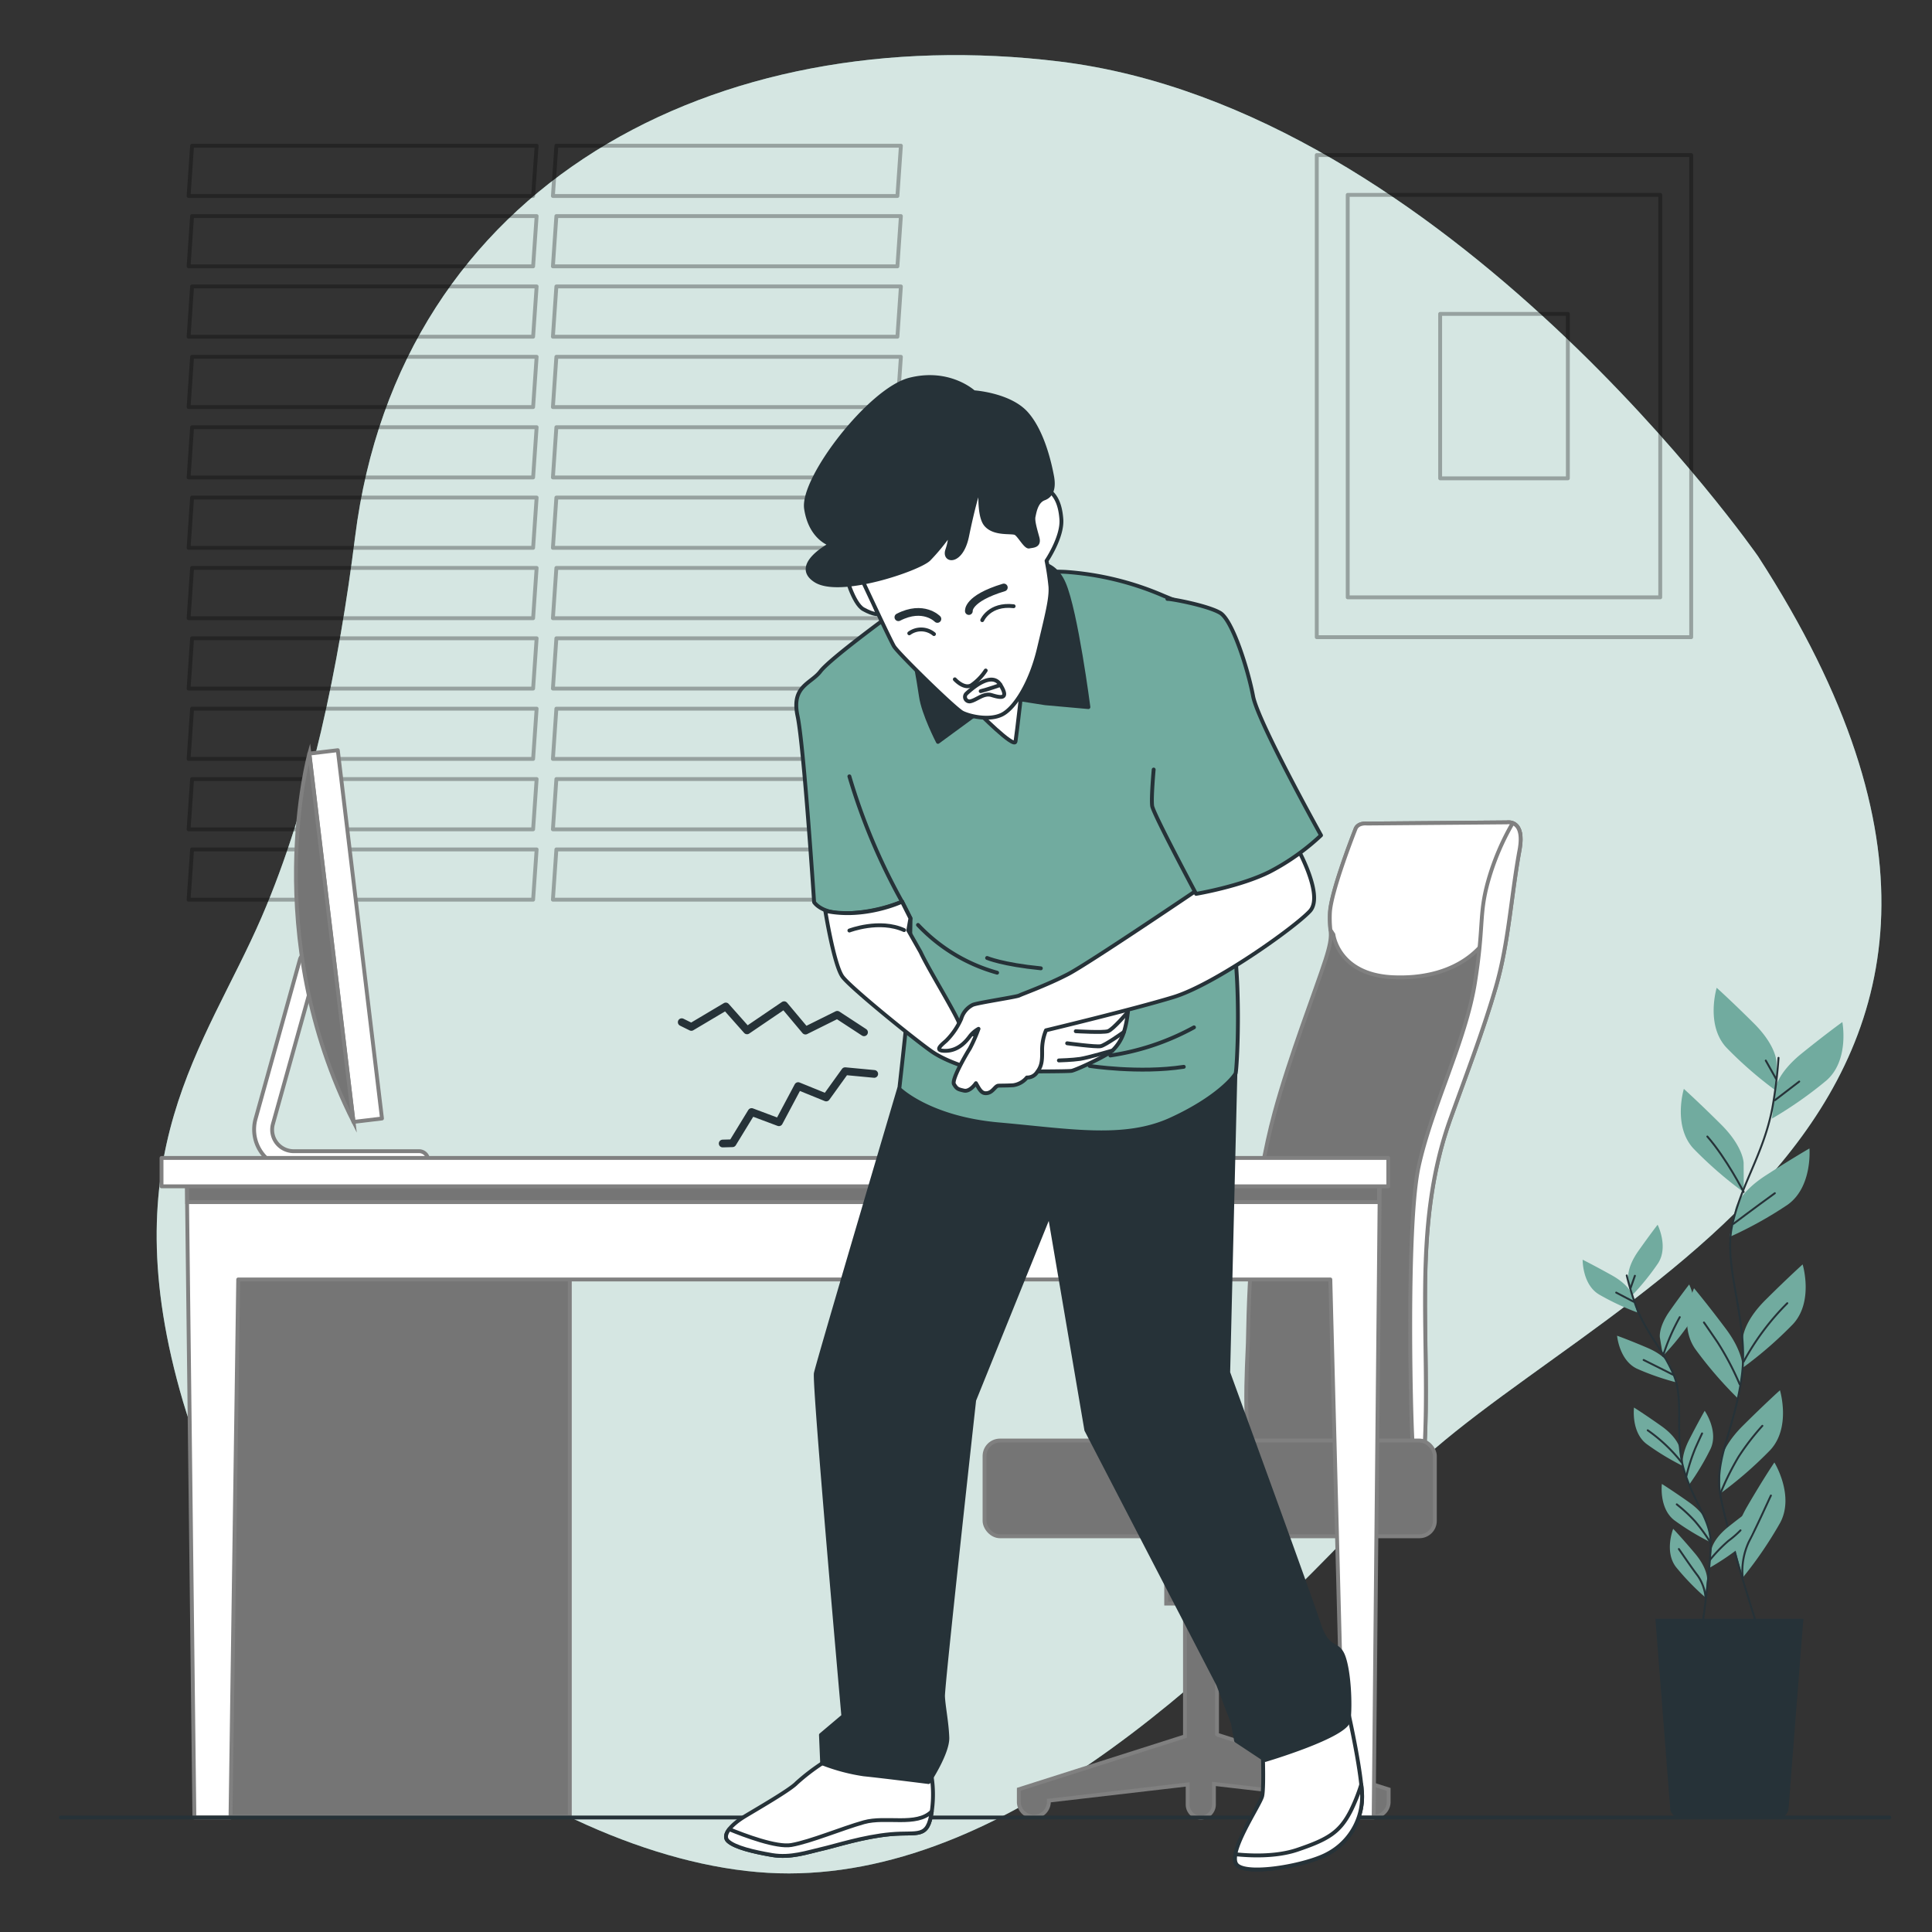 <svg viewBox="0 0 500 500" xmlns="http://www.w3.org/2000/svg"><rect x="0" y="0" width="500" height="500" fill="#333333" stroke="none"/><g id="freepik--background-simple--inject-443"><path style="fill:#71AB9F" d="M455,144S374.58,28.2,274.2,15.92C185.59,5.08,103.34,47.45,91.89,139c-4.08,32.62-11.35,68.71-24.24,98.48C53.18,270.88,28.49,298.67,47.4,362.84s98.76,122.12,156.82,122S316.8,431.92,361.79,383.93,550.05,290.84,455,144Z"></path><path style="fill:#fff;opacity:0.7" d="M455,144S374.58,28.2,274.2,15.92C185.59,5.08,103.34,47.45,91.89,139c-4.08,32.62-11.35,68.71-24.24,98.48C53.18,270.88,28.49,298.67,47.4,362.84s98.76,122.12,156.82,122S316.8,431.92,361.79,383.93,550.05,290.84,455,144Z"></path></g><g id="freepik--Plant--inject-443"><path style="fill:#71AB9F" d="M459.75,274.84s0-4.18-5.85-10-9.62-9.2-9.62-9.2-2.93,9.62,2.51,15.47a101.92,101.92,0,0,0,13,11.29Z"></path><path style="fill:#71AB9F" d="M451.25,301s0-4.18-5.85-10-9.62-9.2-9.62-9.2-2.93,9.62,2.51,15.47a102.68,102.68,0,0,0,13,11.29Z"></path><path style="fill:#71AB9F" d="M459.38,282s.45-4.16,6.89-9.36,10.53-8.13,10.53-8.13,1.9,9.87-4.13,15.12a103.51,103.51,0,0,1-14.08,9.86Z"></path><path style="fill:#71AB9F" d="M449.12,312.8s.87-4.08,7.83-8.58,11.33-7,11.33-7,.85,10-5.7,14.6a102.06,102.06,0,0,1-15,8.32Z"></path><path style="fill:#71AB9F" d="M451.05,346.43s0-4.18,5.85-10,9.62-9.2,9.62-9.2,2.93,9.61-2.51,15.47a102.85,102.85,0,0,1-13,11.29Z"></path><path style="fill:#71AB9F" d="M451,354.64s.6-4.14-4.37-10.77-8.21-10.47-8.21-10.47-4.27,9.11.28,15.67a102.73,102.73,0,0,0,11.23,13Z"></path><path style="fill:#71AB9F" d="M445.18,379s0-4.18,5.85-10,9.62-9.2,9.62-9.2,2.93,9.62-2.51,15.47a102.43,102.43,0,0,1-13,11.3Z"></path><path style="fill:#71AB9F" d="M449.09,401s-1.06-4,3.12-11.19,7-11.33,7-11.33,5.27,8.56,1.5,15.6A103.1,103.1,0,0,1,451,408.31Z"></path><path style="fill:none;stroke:#263238;stroke-linecap:round;stroke-linejoin:round;stroke-width:0.5px" d="M460.28,273.77a119.29,119.29,0,0,1-1.6,13c-2.32,12-8.1,19.67-10.42,30.47s4.33,24.72,2.55,38.59-7.17,21.59-5.63,30.84S454.82,421,454.82,421"></path><line style="fill:none;stroke:#263238;stroke-linecap:round;stroke-linejoin:round;stroke-width:0.5px" y2="279.9" x2="465.64" y1="284.74" x1="459.33"></line><line style="fill:none;stroke:#263238;stroke-linecap:round;stroke-linejoin:round;stroke-width:0.5px" y2="274.47" x2="456.98" y1="279.16" x1="459.62"></line><path style="fill:none;stroke:#263238;stroke-linecap:round;stroke-linejoin:round;stroke-width:0.5px" d="M448.61,316.73s5.29-4,10.72-7.93"></path><path style="fill:none;stroke:#263238;stroke-linecap:round;stroke-linejoin:round;stroke-width:0.5px" d="M451.25,308.48s-4.4-8.63-9.39-14.35"></path><path style="fill:none;stroke:#263238;stroke-linecap:round;stroke-linejoin:round;stroke-width:0.5px" d="M451.26,352.38a65.12,65.12,0,0,1,11.29-15.11"></path><path style="fill:none;stroke:#263238;stroke-linecap:round;stroke-linejoin:round;stroke-width:0.5px" d="M450.23,358.25a73.94,73.94,0,0,0-5.72-10.86c-3.09-4.54-3.53-5.13-3.53-5.13"></path><path style="fill:none;stroke:#263238;stroke-linecap:round;stroke-linejoin:round;stroke-width:0.5px" d="M445.18,386.65a70.17,70.17,0,0,1,4.75-9.62A62.57,62.57,0,0,1,456.1,369"></path><path style="fill:none;stroke:#263238;stroke-linecap:round;stroke-linejoin:round;stroke-width:0.5px" d="M451,408.31a18,18,0,0,1,1.59-9.27c2.2-4.25,4.69-9.83,5.72-12"></path><path style="fill:#71AB9F" d="M421.41,330.71s-.45-2.63,2.58-6.93,5-6.82,5-6.82,2.88,5.72.1,10a65.49,65.49,0,0,1-6.9,8.49Z"></path><path style="fill:#71AB9F" d="M429.58,346.16s-.46-2.62,2.58-6.93,5-6.81,5-6.81,2.88,5.71.11,10a65.27,65.27,0,0,1-6.91,8.49Z"></path><path style="fill:#71AB9F" d="M422.42,335.13s-.73-2.56-5.34-5.12-7.49-4-7.49-4-.11,6.4,4.24,9a65.69,65.69,0,0,0,9.9,4.65Z"></path><path style="fill:#71AB9F" d="M432.2,353.36s-1-2.47-5.84-4.54-7.86-3.14-7.86-3.14.55,6.37,5.15,8.54A65.64,65.64,0,0,0,434,357.8Z"></path><path style="fill:#71AB9F" d="M434.64,374.66s-.45-2.62-4.76-5.66-7-4.73-7-4.73-.79,6.35,3.25,9.43a65.15,65.15,0,0,0,9.36,5.68Z"></path><path style="fill:#71AB9F" d="M435.59,379.79s-.82-2.53,1.58-7.22,4-7.46,4-7.46,3.66,5.25,1.52,9.86a65.43,65.43,0,0,1-5.63,9.38Z"></path><path style="fill:#71AB9F" d="M442.94,401s.31-2.65,4.43-5.92,6.75-5.12,6.75-5.12,1.16,6.29-2.71,9.6a65.26,65.26,0,0,1-9,6.2Z"></path><path style="fill:#71AB9F" d="M441.86,394.42s-.46-2.62-4.77-5.66-7-4.72-7-4.72-.79,6.35,3.26,9.43a65.23,65.23,0,0,0,9.35,5.67Z"></path><path style="fill:#71AB9F" d="M441.8,408.68S442,406,438.63,402s-5.61-6.35-5.61-6.35-2.37,5.94.76,9.94a65.06,65.06,0,0,0,7.61,7.86Z"></path><path style="fill:none;stroke:#263238;stroke-linecap:round;stroke-linejoin:round;stroke-width:0.5px" d="M421,330.09a74.47,74.47,0,0,0,2.42,8c2.75,7.25,7.21,11.46,9.84,18s0,16,2.59,24.47,6.84,12.76,6.88,18.73-2.32,22.58-2.32,22.58"></path><line style="fill:none;stroke:#263238;stroke-linecap:round;stroke-linejoin:round;stroke-width:0.5px" y2="334.52" x2="418.27" y1="336.87" x1="422.75"></line><line style="fill:none;stroke:#263238;stroke-linecap:round;stroke-linejoin:round;stroke-width:0.5px" y2="330.17" x2="423.11" y1="333.4" x1="421.97"></line><path style="fill:none;stroke:#263238;stroke-linecap:round;stroke-linejoin:round;stroke-width:0.5px" d="M432.94,355.76s-3.74-1.91-7.57-3.8"></path><path style="fill:none;stroke:#263238;stroke-linecap:round;stroke-linejoin:round;stroke-width:0.5px" d="M430.39,350.88a54.11,54.11,0,0,1,4.33-10"></path><path style="fill:none;stroke:#263238;stroke-linecap:round;stroke-linejoin:round;stroke-width:0.5px" d="M435.16,378.41a41.6,41.6,0,0,0-8.73-8.25"></path><path style="fill:none;stroke:#263238;stroke-linecap:round;stroke-linejoin:round;stroke-width:0.5px" d="M436.44,382a47,47,0,0,1,2.41-7.43c1.44-3.19,1.65-3.6,1.65-3.6"></path><path style="fill:none;stroke:#263238;stroke-linecap:round;stroke-linejoin:round;stroke-width:0.5px" d="M442.49,403.77a39,39,0,0,1,4.82-5,25.46,25.46,0,0,0,3.13-2.72"></path><path style="fill:none;stroke:#263238;stroke-linecap:round;stroke-linejoin:round;stroke-width:0.5px" d="M442.69,399.24a44.65,44.65,0,0,0-4-5.51,39,39,0,0,0-4.74-4.4"></path><path style="fill:none;stroke:#263238;stroke-linecap:round;stroke-linejoin:round;stroke-width:0.5px" d="M441.39,413.45a11.39,11.39,0,0,0-2-5.64c-1.85-2.43-4-5.65-4.9-6.92"></path><path style="fill:#263238" d="M460.44,470.36H434.67a2.43,2.43,0,0,1-2.43-2.43l-3.83-49h38.3l-3.83,49A2.43,2.43,0,0,1,460.44,470.36Z"></path></g><g id="freepik--Window--inject-443"><g style="opacity:0.3"><polygon style="fill:none;stroke:#000;stroke-linecap:round;stroke-linejoin:round" points="137.97 50.72 48.81 50.72 49.71 37.71 138.88 37.71 137.97 50.72"></polygon><polygon style="fill:none;stroke:#000;stroke-linecap:round;stroke-linejoin:round" points="137.97 68.93 48.81 68.93 49.71 55.92 138.88 55.92 137.97 68.93"></polygon><polygon style="fill:none;stroke:#000;stroke-linecap:round;stroke-linejoin:round" points="137.97 87.14 48.81 87.14 49.71 74.13 138.88 74.13 137.97 87.14"></polygon><polygon style="fill:none;stroke:#000;stroke-linecap:round;stroke-linejoin:round" points="137.97 105.35 48.81 105.35 49.71 92.34 138.88 92.34 137.97 105.35"></polygon><polygon style="fill:none;stroke:#000;stroke-linecap:round;stroke-linejoin:round" points="137.97 123.56 48.81 123.56 49.71 110.56 138.88 110.56 137.97 123.56"></polygon><polygon style="fill:none;stroke:#000;stroke-linecap:round;stroke-linejoin:round" points="137.97 141.78 48.81 141.78 49.71 128.77 138.88 128.77 137.97 141.78"></polygon><polygon style="fill:none;stroke:#000;stroke-linecap:round;stroke-linejoin:round" points="137.97 159.99 48.81 159.99 49.71 146.98 138.88 146.98 137.97 159.99"></polygon><polygon style="fill:none;stroke:#000;stroke-linecap:round;stroke-linejoin:round" points="137.97 178.2 48.81 178.2 49.71 165.19 138.88 165.19 137.97 178.2"></polygon><polygon style="fill:none;stroke:#000;stroke-linecap:round;stroke-linejoin:round" points="137.97 196.41 48.81 196.41 49.71 183.4 138.88 183.4 137.97 196.41"></polygon><polygon style="fill:none;stroke:#000;stroke-linecap:round;stroke-linejoin:round" points="137.97 214.63 48.81 214.63 49.71 201.62 138.88 201.62 137.97 214.63"></polygon><polygon style="fill:none;stroke:#000;stroke-linecap:round;stroke-linejoin:round" points="137.97 232.84 48.81 232.84 49.71 219.83 138.88 219.83 137.97 232.84"></polygon><polygon style="fill:none;stroke:#000;stroke-linecap:round;stroke-linejoin:round" points="232.25 50.72 143.09 50.72 143.99 37.71 233.15 37.71 232.25 50.72"></polygon><polygon style="fill:none;stroke:#000;stroke-linecap:round;stroke-linejoin:round" points="232.25 68.93 143.09 68.93 143.99 55.92 233.15 55.92 232.25 68.93"></polygon><polygon style="fill:none;stroke:#000;stroke-linecap:round;stroke-linejoin:round" points="232.25 87.14 143.09 87.14 143.99 74.13 233.15 74.13 232.25 87.14"></polygon><polygon style="fill:none;stroke:#000;stroke-linecap:round;stroke-linejoin:round" points="232.25 105.35 143.09 105.35 143.99 92.34 233.15 92.34 232.25 105.35"></polygon><polygon style="fill:none;stroke:#000;stroke-linecap:round;stroke-linejoin:round" points="232.25 123.56 143.09 123.56 143.99 110.56 233.15 110.56 232.25 123.56"></polygon><polygon style="fill:none;stroke:#000;stroke-linecap:round;stroke-linejoin:round" points="232.25 141.78 143.09 141.78 143.99 128.77 233.15 128.77 232.25 141.78"></polygon><polygon style="fill:none;stroke:#000;stroke-linecap:round;stroke-linejoin:round" points="232.25 159.99 143.09 159.99 143.99 146.98 233.15 146.98 232.25 159.99"></polygon><polygon style="fill:none;stroke:#000;stroke-linecap:round;stroke-linejoin:round" points="232.25 178.2 143.09 178.2 143.99 165.19 233.15 165.19 232.25 178.2"></polygon><polygon style="fill:none;stroke:#000;stroke-linecap:round;stroke-linejoin:round" points="232.25 196.41 143.09 196.41 143.99 183.4 233.15 183.4 232.25 196.41"></polygon><polygon style="fill:none;stroke:#000;stroke-linecap:round;stroke-linejoin:round" points="232.25 214.63 143.09 214.63 143.99 201.62 233.15 201.62 232.25 214.63"></polygon><polygon style="fill:none;stroke:#000;stroke-linecap:round;stroke-linejoin:round" points="232.25 232.84 143.09 232.84 143.99 219.83 233.15 219.83 232.25 232.84"></polygon></g></g><g id="freepik--Picture--inject-443"><g style="opacity:0.3"><rect style="fill:none;stroke:#000;stroke-linecap:round;stroke-linejoin:round" height="124.78" width="96.9" y="40.12" x="340.78"></rect><rect style="fill:none;stroke:#000;stroke-linecap:round;stroke-linejoin:round" height="104.16" width="80.88" y="50.43" x="348.79"></rect><rect style="fill:none;stroke:#000;stroke-linecap:round;stroke-linejoin:round" height="42.56" width="33.05" y="81.23" x="372.71"></rect></g></g><g id="freepik--Chair--inject-443"><path style="fill:#757575;stroke:gray;stroke-miterlimit:10" d="M390,212.83l-36.2.3s-2.39-.3-3,1.49c0,0-6.28,15.86-6.58,21.54s1.2,4.79-1.2,12.27-9.27,25.12-13.16,39.49c-5.23,19.29-6.59,39.78-6.92,59.7-.05,3.19-2,30.7,3,30.7,4.13,0,42.22,5,42.67-2.3,1.83-29.26-3.45-57.85,6.71-86.31,3.95-11,8.48-22.73,11.83-34.29s3.93-23.58,6.12-35.41C394.75,211.93,390,212.83,390,212.83Z"></path><path style="fill:#fff;stroke:gray;stroke-linecap:round;stroke-linejoin:round" d="M393.5,216.41c-.35-4.17-3.54-3.58-3.54-3.58l-36.2.3s-2.39-.3-3,1.49c0,0-6.28,15.86-6.58,21.54a28.38,28.38,0,0,0,.13,4.51l.77,1.18s1.19,10.47,15.55,11.06,22.44-6,25.43-12.26,4.19-16.45,6.58-22.44C392.89,217.61,393.19,217,393.5,216.41Z"></path><path style="fill:#fff;stroke:gray;stroke-linecap:round;stroke-linejoin:round" d="M385.11,228.1c-2.42,8.74-1,11.16-3.39,26.21s-11.17,32.05-14.57,47.58-1.94,70.4-1.46,72.83a21.74,21.74,0,0,1,.22,3.9c1.63-.61,2.61-1.45,2.68-2.6,1.83-29.26-3.45-57.85,6.71-86.31,3.95-11,8.48-22.73,11.83-34.29s3.93-23.58,6.12-35.41c.92-5-.53-6.53-1.79-7l0,.05A64.94,64.94,0,0,0,385.11,228.1Z"></path><path style="fill:#757575;stroke:gray;stroke-miterlimit:10" d="M315.2,449l-.24-.2V415h4.85V393.65h-18V415h4.86v34.37l-43,13.7v3.4a3.89,3.89,0,0,0,7.77,0V466l35.92-4.18V467a3.4,3.4,0,0,0,6.8,0v-5.32L351.61,466v.49a3.89,3.89,0,0,0,7.77,0v-3.4Z"></path><rect style="fill:#757575;stroke:gray;stroke-miterlimit:10" rx="4" height="24.78" width="116.54" y="372.81" x="254.8"></rect></g><g id="freepik--Desk--inject-443"><path style="fill:#fff;stroke:gray;stroke-linecap:round;stroke-linejoin:round" d="M76,302.64H108.6a2.36,2.36,0,0,0,0-4.71H76a5.63,5.63,0,0,1-4.12-1.82,5.56,5.56,0,0,1-1.24-5.25l11.55-41.39a2.36,2.36,0,0,0-4.54-1.27L66.13,289.6a10.29,10.29,0,0,0,9.9,13Z"></path><rect style="fill:#fff;stroke:gray;stroke-linecap:round;stroke-linejoin:round" transform="translate(207.14 472.12) rotate(173.16)" height="96" width="7.43" y="194.25" x="85.76"></rect><path style="fill:#757575;stroke:gray;stroke-miterlimit:10" d="M80.07,195S67,241.76,91.5,290.35Z"></path><rect style="fill:#757575;stroke:gray;stroke-miterlimit:10" height="148.36" width="92.48" y="321.8" x="54.99"></rect><polygon style="fill:#fff;stroke:gray;stroke-linecap:round;stroke-linejoin:round" points="48.31 302.43 50.31 470.36 59.65 470.36 61.65 331.12 344.29 331.12 347.91 470.36 355.5 470.36 357.12 302.43 48.31 302.43"></polygon><rect style="fill:#757575;stroke:gray;stroke-miterlimit:10" height="4.65" width="308.45" y="306.46" x="48.45"></rect><rect style="fill:#fff;stroke:gray;stroke-linecap:round;stroke-linejoin:round" height="7.34" width="317.49" y="299.68" x="41.8"></rect></g><g id="freepik--Floor--inject-443"><line style="fill:none;stroke:#263238;stroke-linecap:round;stroke-linejoin:round" y2="470.36" x2="488.96" y1="470.36" x1="15.74"></line></g><g id="freepik--Lines--inject-443"><polyline style="fill:none;stroke:#263238;stroke-linecap:round;stroke-linejoin:round;stroke-width:2px" points="176.43 264.54 178.92 265.77 187.84 260.47 193.33 266.66 202.93 260.14 208.45 266.72 216.68 262.63 223.61 267.16"></polyline><polyline style="fill:none;stroke:#263238;stroke-linecap:round;stroke-linejoin:round;stroke-width:2px" points="187.03 295.94 189.57 295.87 194.51 287.79 201.58 290.44 206.56 281.08 213.82 284.03 218.72 277.22 226.25 277.93"></polyline></g><g id="freepik--Character--inject-443"><path style="fill:#fff;stroke:#263238;stroke-linecap:round;stroke-linejoin:round" d="M212.77,456.35a53.85,53.85,0,0,0-6.62,5.1c-1.63,1.77-10.59,6.91-13.57,8.73s-5.92,4.68-4.16,6.3,6.58,2.78,11.38,3.6,9.15-.73,12.85-1.57,10.75-3.17,17.86-3.82,9.57,1.3,10.63-5.89a30.32,30.32,0,0,0-.89-12.88l-23.55-2.06Z"></path><path style="fill:#fff;stroke:#263238;stroke-linecap:round;stroke-linejoin:round" d="M241.14,468.8c-3.92,3.91-11.85,1.19-17.56,2.79s-13.73,5-18.79,5.9c-3.79.67-12.11-2.47-16.06-4.09-.9,1.15-1.19,2.27-.31,3.08,1.77,1.63,6.58,2.78,11.38,3.6s9.15-.73,12.85-1.57,10.75-3.17,17.86-3.82S240.08,476,241.14,468.8Z"></path><path style="fill:#fff;stroke:#263238;stroke-linecap:round;stroke-linejoin:round" d="M326.7,450.21s.52,12.22-.05,14.62-9.55,15.37-6.38,17.95,18-.08,23.33-3a16.76,16.76,0,0,0,8.81-16.69c-.69-8.13-4-22.27-4-22.27Z"></path><path style="fill:#fff;stroke:#263238;stroke-linecap:round;stroke-linejoin:round" d="M343.6,479.75a16.76,16.76,0,0,0,8.81-16.69c0-.39-.07-.8-.12-1.21a46.52,46.52,0,0,1-2.7,6.77c-2.83,5.56-5.81,7.39-13.86,10.11-5.56,1.88-12.36,1.54-16,1.15-.24,1.31-.13,2.35.56,2.9C323.44,485.37,338.28,482.7,343.6,479.75Z"></path><path style="fill:#263238;stroke:#263238;stroke-linecap:round;stroke-linejoin:round" d="M232.67,281.78s-21,70.94-21.53,73.63,7.11,88.7,7.11,88.7L212.46,449l.31,7.33a49.45,49.45,0,0,0,10.79,2.87c4.69.47,16.76,2,16.76,2s5-7.55,4.85-11.54-1-8-1.12-10.63,8.07-76.67,8.07-76.67l19.49-48.21,9.53,55.94L315.29,436l3.75,9.84.86,4.64,7.55,5s21.08-6.23,21.58-10.25.13-12.68-1.38-16.62-4-1.16-6.35-8.4-23.44-65-23.44-65l1.86-77.44S275.05,291,232.67,281.78Z"></path><path style="fill:#71AB9F;stroke:#263238;stroke-linecap:round;stroke-linejoin:round" d="M230.33,159.17s-15.5,11.3-18,14.57-7.58,3.79-5.93,11.52,4.29,48.22,4.29,48.22,2.11,3.54,10.07,2.8a42.29,42.29,0,0,0,12.72-2.93l2.17,4.31s-.3,19.13-.91,25.49-2,18.63-2,18.63,7.64,7.61,25.78,9.21,32.36,4.26,44.44-1.25,16.58-11.22,16.83-12,1.11-14.41.14-27.59-.78-23.36-.78-23.36.5-47.95-2.9-58.64-5.5-9.92-15.2-14A77.11,77.11,0,0,0,275.73,148c-6.49-.29-14.92.32-14.92.32S239.46,151.26,230.33,159.17Z"></path><path style="fill:none;stroke:#263238;stroke-linecap:round;stroke-linejoin:round" d="M237.58,239.37a44.51,44.51,0,0,0,20.47,12.36"></path><path style="fill:none;stroke:#263238;stroke-linecap:round;stroke-linejoin:round" d="M255.46,247.92s4,1.71,13.91,2.68"></path><path style="fill:none;stroke:#263238;stroke-linecap:round;stroke-linejoin:round" d="M282,275.86s12.78,2,24.36.23"></path><path style="fill:none;stroke:#263238;stroke-linecap:round;stroke-linejoin:round" d="M287.35,273.16A64.49,64.49,0,0,0,309,265.88"></path><path style="fill:#263238;stroke:#263238;stroke-linecap:round;stroke-linejoin:round" d="M236.21,168s1.48,7.6,2.12,12.17S242.74,192,242.74,192l8.63-6.33,8.23-5.38L270.51,182l11.17,1s-3.2-24.72-6.35-32-9.48-5.32-15.33-5.2-23.28,8.18-24.42,11.5S236.21,168,236.21,168Z"></path><path style="fill:#fff;stroke:#263238;stroke-linecap:round;stroke-linejoin:round" d="M253,184.17s9.49,9.63,9.81,7.75,2-16.78,2-16.78S259.66,183.21,253,184.17Z"></path><path style="fill:#fff;stroke:#263238;stroke-linecap:round;stroke-linejoin:round" d="M218.76,148.46s2,7.72,4.68,9.21,3.79,1.26,3.79,1.26l-4.68-11.36S218.8,144.76,218.76,148.46Z"></path><path style="fill:#fff;stroke:#263238;stroke-linecap:round;stroke-linejoin:round" d="M223,149.84c.22.41,7.31,15.65,8.36,17.42s15.83,16.25,17.74,17.19,6.94,2.11,10.21.48,7.42-8.09,9.54-17,3.2-13,3-16.09a67.39,67.39,0,0,0-1-6.71s4.17-6.16,3.83-10.76-1.87-6.64-3.81-7.88-6.38,3.39-7.13,3.6-1.5-3.59-8.58-5.69-10.73.79-17.51,7.14a167.35,167.35,0,0,1-15.56,12.53S220.69,145.39,223,149.84Z"></path><path style="fill:none;stroke:#263238;stroke-linecap:round;stroke-linejoin:round" d="M247.11,175.81s2.34,2.6,4.27,1.54a13.88,13.88,0,0,0,3.72-3.82"></path><path style="fill:#fff;stroke:#263238;stroke-linecap:round;stroke-linejoin:round" d="M258.92,177.26c-2.09-3.4-6.72.29-8.83,2.26a1.17,1.17,0,0,0,.93,2h0c1.67-.27,3.53-2.26,5.58-1.64S261.37,181.24,258.92,177.26Z"></path><path style="fill:none;stroke:#263238;stroke-linecap:round;stroke-linejoin:round" d="M258.92,177.26s-3.3,1.17-5.12,1.61"></path><path style="fill:none;stroke:#263238;stroke-linecap:round;stroke-linejoin:round" d="M254.2,160.5s1.87-4.33,8.13-3.61"></path><path style="fill:none;stroke:#263238;stroke-linecap:round;stroke-linejoin:round;stroke-width:2px" d="M250.74,158.14s-.47-3.22,9.05-6.1"></path><path style="fill:none;stroke:#263238;stroke-linecap:round;stroke-linejoin:round;stroke-width:2px" d="M242.6,160.18s-3.63-3.77-10.1-.44"></path><path style="fill:none;stroke:#263238;stroke-linecap:round;stroke-linejoin:round" d="M235.32,163.9a5.2,5.2,0,0,1,6.39.2"></path><path style="fill:#263238;stroke:#263238;stroke-linecap:round;stroke-linejoin:round" d="M215,140.88s-10.24,5.37-3.93,9.38,26.73-3,29.32-5.54a52.07,52.07,0,0,0,5.38-6.55s.4,1.2-.62,4.2,3.65,3.59,5.13-3.61,2.71-11.44,3.24-12.56-.57,7,1.63,9.59,6.74,1.66,7.71,2.21,2.58,3.66,3.48,3.44,2.77-.05,2.15-2.31-1.25-4.38-1-5.47.64-3.9,2.74-4.67,2.56-3,2.05-5.7S270,111.9,265.64,107,252,101.51,252,101.51s-6.28-5.86-16.56-3.26-28,25.62-26.83,33.39S215,140.88,215,140.88Z"></path><path style="fill:none;stroke:#263238;stroke-linecap:round;stroke-linejoin:round" d="M233.44,233.35a159.11,159.11,0,0,1-13.62-32.43"></path><path style="fill:#fff;stroke:#263238;stroke-linecap:round;stroke-linejoin:round" d="M213.59,235.73s2.27,14.16,4.48,17.08,18.43,16.06,23,19.27,12.87,5.37,14.1,5.28,21,0,22.17-.23,8.81-3.73,10.55-5.24a11.49,11.49,0,0,0,3-4.84,27,27,0,0,0,1-5.16c0-1.85.95-1.76,0-1.85s-1.54,0-6.6.33-14.32,2.12-14.78,2.16-2.4,3.1-5,4.83-15.92,1.48-16.92-1.69-8.14-14.5-10.34-19.27l-3.19-5.62.55-3.12-2.17-4.31S223.76,237.91,213.59,235.73Z"></path><path style="fill:none;stroke:#263238;stroke-linecap:round;stroke-linejoin:round" d="M287.87,271.89s-6.34,1.85-8.32,2.15-5.51.4-5.51.4"></path><path style="fill:none;stroke:#263238;stroke-linecap:round;stroke-linejoin:round" d="M276.18,270s7.46,1,8.68.75,6-3.67,6-3.67"></path><path style="fill:none;stroke:#263238;stroke-linecap:round;stroke-linejoin:round" d="M278.41,266.88s7,.42,8.32,0,5.18-5,5.18-5"></path><path style="fill:none;stroke:#263238;stroke-linecap:round;stroke-linejoin:round" d="M219.82,240.82s7.78-3,14.16-.11"></path><path style="fill:#fff;stroke:#263238;stroke-linecap:round;stroke-linejoin:round" d="M311,229.53s-29.06,19.69-34.55,22.56-12,5.18-12.69,5.55-10.65,1.85-12,2.41a5.87,5.87,0,0,0-3,3.61,18.51,18.51,0,0,1-3.89,5.68c-1.31,1.17-3.35,2.71,0,2.61s5.35-2.7,6.19-3.84a7.35,7.35,0,0,1,2.18-1.85,41.69,41.69,0,0,1-2.25,5.09c-.83,1.29-4.8,8.06-4.1,9.24s1,1.31,2.59,1.66,3.09-1.92,3.09-1.92c1.07,1.92,1.59,2.81,3,2.55s2-1.84,2.79-1.9,1.7,0,3.84-.12a5.55,5.55,0,0,0,3.56-2,3,3,0,0,0,2.66-1.43c1.27-1.63,1.31-3.17,1.28-5.79a13.38,13.38,0,0,1,1-5s22.25-5.33,32.95-8.58S335,240.1,339,235.8s-4.26-18.18-4.26-18.18Z"></path><path style="fill:#71AB9F;stroke:#263238;stroke-linecap:round;stroke-linejoin:round" d="M298.57,199.16s-.68,7.45-.39,9.43,11.37,22.74,11.37,22.74,11.42-1.91,19-5.7a59,59,0,0,0,13.33-9.45s-16.32-29.31-17.58-36-5.29-19.64-8.51-21.56S303,154.93,302.12,155"></path></g></svg>